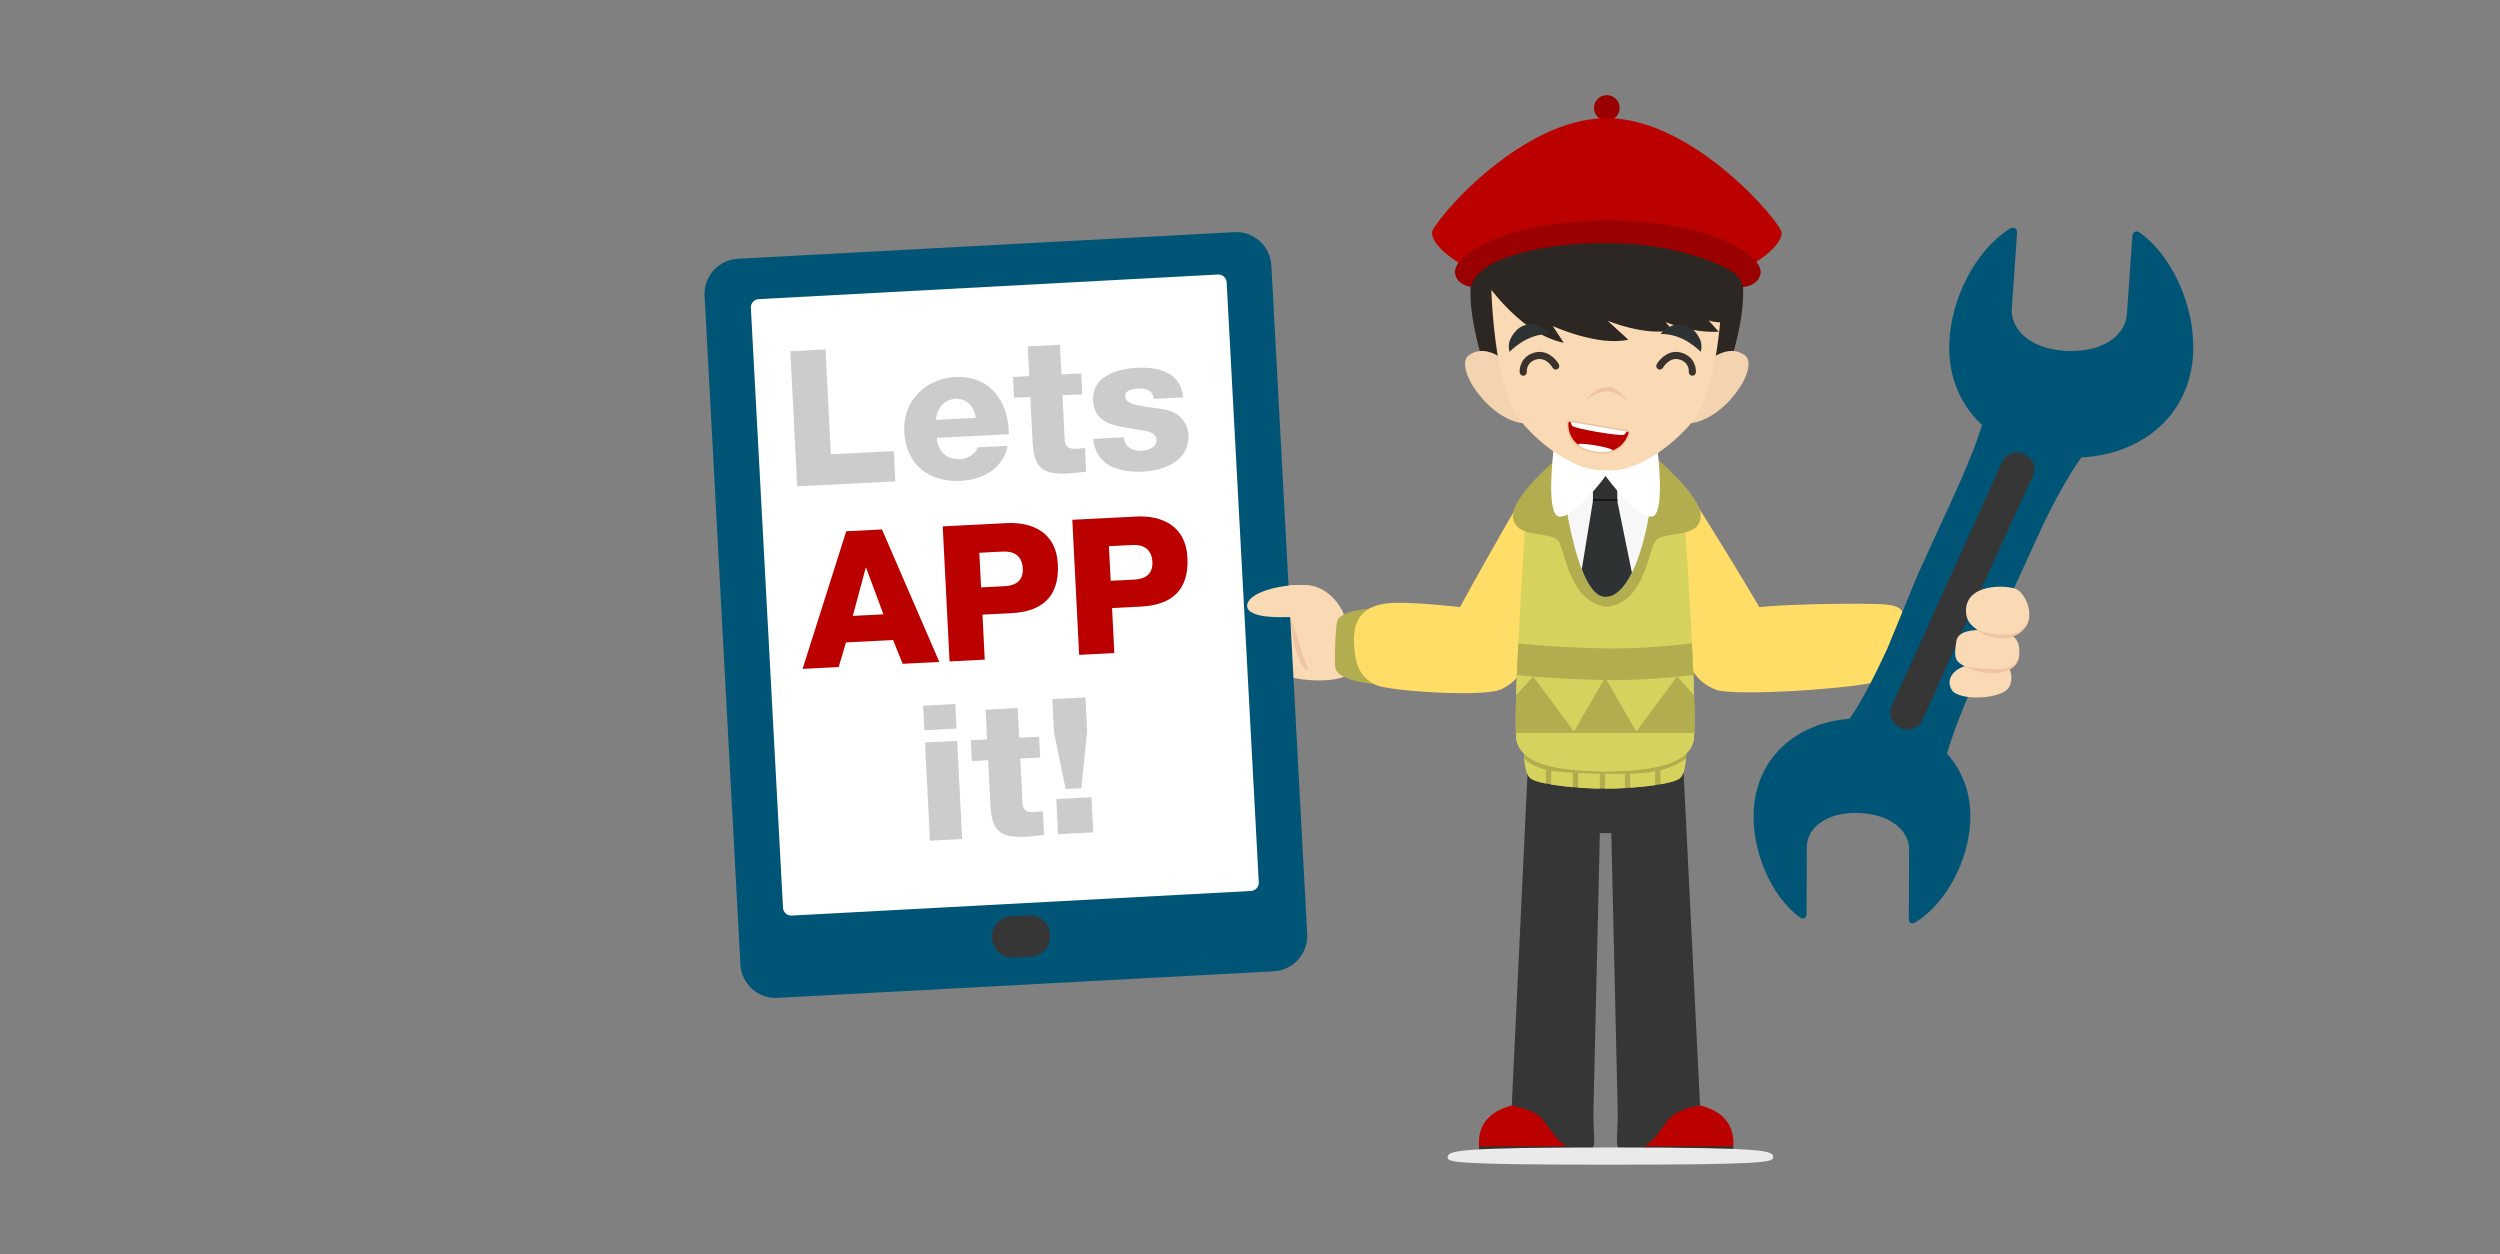 <?xml version="1.0" encoding="iso-8859-1"?>
<!-- Generator: Adobe Illustrator 18.1.1, SVG Export Plug-In . SVG Version: 6.00 Build 0)  -->
<!DOCTYPE svg PUBLIC "-//W3C//DTD SVG 1.1//EN" "http://www.w3.org/Graphics/SVG/1.1/DTD/svg11.dtd">
<svg version="1.1" id="Layer" xmlns="http://www.w3.org/2000/svg" xmlns:xlink="http://www.w3.org/1999/xlink" x="0px" y="0px"
	 viewBox="0 0 1095.407 549.504" style="enable-background:new 0 0 1095.407 549.504;" xml:space="preserve">
<rect x="0" y="0" width="1095.407" height="549.504" fill="#808080" stroke="none"/>
<g>
	<path style="fill:#F9DAB4;" d="M588.541,268.533c0,0-4.926-11.627-16.426-12.18c-11.5-0.554-25.884,3.507-25.673,9.227
		c0.21,5.722-7.621,25.088-7.621,25.088s22.007,4.994,28.669,6.471c6.664,1.476,25.071,2.4,25.706-5.352
		C593.829,284.036,588.541,268.533,588.541,268.533z"/>
</g>
<g>
	<path style="fill:#EFC4A0;" d="M565.76,272.048c-1.005-2.234,2.04,21.922,7.527,21.393
		C568.925,283.216,569.325,279.971,565.76,272.048z"/>
</g>
<g>
	<path style="fill:#B2AD4F;" d="M608.297,283.252l0.089-0.864l-0.118-0.004l-0.54-16.028c0,0-19.978-0.501-21.861,6.025
		c-0.721,2.482-1.286,17.797-0.756,20.32c1.402,6.629,21.374,7.375,21.374,7.375l1.719-15.96l0.124,0.004L608.297,283.252z"/>
</g>
<g>
	<path style="fill:#FFDD66;" d="M668.486,215.232c0,0-14.352,24.366-28.747,50.767c-14.211-1.52-25.899-2.292-31.793-1.64
		c-12.904,1.429-15.125,9.577-14.638,17.995c0.398,6.917,1.52,14.016,9.464,17.72c6.226,2.903,47.244,5.405,54.811,2.028
		s9.355-9.015,9.355-9.015C676.857,253.394,682.902,205.659,668.486,215.232z"/>
</g>
<g>
	<path style="fill:#FFDD66;" d="M739.734,215.232c0,0,15.552,24.366,31.151,50.767c15.399-1.52,48.964-1.788,55.352-1.136
		c13.983,1.429,4.329,9.184,3.801,17.602c-0.431,6.917,1.368,12.297-7.241,16.002c-6.746,2.903-63.048,7.014-71.248,3.636
		c-8.199-3.378-10.137-9.015-10.137-9.015C730.662,253.395,724.112,205.659,739.734,215.232z"/>
</g>
<g>
	<path style="fill:#BB0000;" d="M648.458,505.647c0.204,2.405,48.066,2.711,48.331,0c0.265-2.71,4.852-24.35-25.709-22.532
		C643.314,484.769,648.253,503.245,648.458,505.647z"/>
	<path style="fill:#303030;" d="M648.049,502.298c0.113,1.624,0.366,2.845,0.409,3.348c0.204,2.405,48.066,2.711,48.331,0
		c0.05-0.516,0.257-1.737,0.349-3.348H648.049z"/>
	<path style="fill:#BB0000;" d="M759.042,505.647c-0.205,2.405-48.064,2.711-48.333,0c-0.261-2.71-4.85-24.35,25.711-22.532
		C764.186,484.769,759.247,503.245,759.042,505.647z"/>
	<path style="fill:#303030;" d="M759.452,502.298c-0.116,1.624-0.367,2.845-0.41,3.348c-0.205,2.405-48.064,2.711-48.333,0
		c-0.049-0.516-0.255-1.737-0.347-3.348H759.452z"/>
	<path style="fill:#363636;" d="M737.36,331.761l-33.853,2.175l-33.857-2.175l-7.253,152.631c0,0,7.732,1.123,12.157,4.778
		c4.426,3.653,7.889,14.234,17.314,14.81c9.425,0.577,5.963-1.345,6.347-18.274c0.382-16.926,2.789-120.669,2.789-120.669h0.866
		h3.27h0.867c0,0,2.405,103.742,2.789,120.669c0.384,16.929-3.078,18.851,6.347,18.274c9.425-0.576,12.887-11.157,17.314-14.81
		c4.425-3.655,12.436-4.833,12.436-4.833L737.36,331.761z"/>
	<path style="fill:#B2AD4F;" d="M738.709,324.45l-35.408,3.372l-35.41-3.372c0,0-1.155,13.849,2.885,16.735
		c3.916,2.797,22.692,4.505,32.526,4.342c9.83,0.162,28.608-1.545,32.523-4.342C739.862,338.299,738.709,324.45,738.709,324.45z"/>
	<path style="fill:#D5D35D;" d="M677.344,325.351l-9.453-0.9c0,0-1.155,13.849,2.885,16.735c1.132,0.808,3.531,1.52,6.569,2.127
		V325.351z"/>
	<path style="fill:#D5D35D;" d="M679.653,325.57v18.16c2.906,0.483,6.192,0.882,9.522,1.18v-18.432L679.653,325.57z"/>
	<path style="fill:#D5D35D;" d="M691.482,326.698v18.401c3.38,0.253,6.693,0.405,9.522,0.433v-17.926L691.482,326.698z"/>
	<path style="fill:#D5D35D;" d="M703.313,327.823v17.705c2.453,0.041,5.465-0.044,8.657-0.224v-18.307L703.313,327.823z"/>
	<path style="fill:#D5D35D;" d="M714.277,326.778v18.38c3.708-0.26,7.543-0.649,10.964-1.154v-18.272L714.277,326.778z"/>
	<path style="fill:#D5D35D;" d="M738.709,324.45l-11.158,1.062v18.12c3.85-0.67,6.935-1.493,8.272-2.447
		C739.862,338.299,738.709,324.45,738.709,324.45z"/>
	<path style="fill:#B2AD4F;" d="M689.016,338.573c5.98,0.336,11.96,0.494,17.951,0.496c10.996,0.002,22.801,0.078,31.769-6.745
		c0.285-4.048-0.028-7.874-0.028-7.874l-35.408,3.372l-35.41-3.372c0,0-0.314,3.839-0.028,7.896
		C672.877,337.689,682.424,338.205,689.016,338.573z"/>
	<path style="fill:#D5D35D;" d="M737.959,225.19l-34.325-1.535c0,0-0.121,0.524-0.332,1.476c-0.213-0.952-0.334-1.476-0.334-1.476
		l-34.323,1.535c0,0-6.431,92.622-3.937,100.124c2.495,7.502,11.7,12.407,38.26,12.697c0.114,0,0.22-0.016,0.334-0.02
		c0.112,0.004,0.218,0.02,0.332,0.02c26.561-0.29,35.767-5.195,38.26-12.697C744.388,317.813,737.959,225.19,737.959,225.19z"/>
	<path style="fill:#D5D35D;" d="M664.211,320.604c0.085,2.313,0.244,3.953,0.497,4.711c2.495,7.502,11.7,12.407,38.26,12.697
		c0.114,0,0.22-0.016,0.334-0.02c0.112,0.004,0.218,0.02,0.332,0.02c26.561-0.29,35.767-5.195,38.26-12.697
		c0.252-0.758,0.412-2.398,0.498-4.711H664.211z"/>
	<path style="fill:#B2AD4F;" d="M742.368,321.181c0.276-6.16-0.048-17.828-0.628-30.97h-76.876
		c-0.581,13.142-0.907,24.81-0.631,30.97H742.368z"/>
	<path style="fill:#D5D35D;" d="M741.74,290.211h-76.876c-0.228,5.116-0.413,9.993-0.54,14.425l7.439-8.271l17.879,24.177
		l13.656-23.679l13.657,23.679l17.88-24.177l7.444,8.276C742.15,300.209,741.964,295.33,741.74,290.211z"/>
	<path style="fill:#B2AD4F;" d="M719.591,195.709l-15.151,2.167h-0.755l-15.15-2.167c0,0-26.212,20.341-25.622,30.556
		c0.59,10.216,16.543,6.08,19.894,10.807c3.206,4.525,4.46,24.716,18.908,28.33c0.582,0.299,1.246,0.415,1.957,0.422
		c0,0,0.007,0.005,0.013,0.005c0.134,0.017,0.246-0.01,0.376-0.003c0.131-0.007,0.246,0.02,0.379,0.003c0,0,0.008-0.005,0.013-0.005
		c0.711-0.007,1.375-0.123,1.955-0.422c14.45-3.614,15.705-23.804,18.911-28.33c3.346-4.727,19.302-0.591,19.893-10.807
		C745.804,216.05,719.591,195.709,719.591,195.709z"/>
	<path style="fill:#F7F7F7;" d="M682.395,193.067c0,0,5.579,67.904,20.777,68.48c15.196,0.577,23.469-45.972,20.967-66.171
		C721.636,175.178,682.395,193.067,682.395,193.067z"/>
	<polygon style="fill:#2F3233;" points="708.631,219.887 697.971,219.887 697.971,210.961 703.3,204.803 708.631,210.961 	"/>
	<rect x="697.971" y="218.602" style="fill:#141414;" width="10.66" height="1.285"/>
	<path style="fill:#2F3233;" d="M715.051,250.952l-6.42-31.493h-10.66l-4.9,30.006c2.748,7.056,6.085,11.93,10.101,12.082
		C707.818,261.723,711.812,257.484,715.051,250.952z"/>
	<path style="fill:#FFFFFF;" d="M680.999,194.414c-0.865,7.054-3.417,31.274,2.171,31.931c6.54,0.77,19.69-16.927,19.69-16.927
		s0.254-0.344,0.627-0.932c0.377,0.588,0.63,0.932,0.63,0.932s13.148,17.698,19.688,16.927c5.59-0.657,3.037-24.877,2.173-31.931
		H680.999z"/>
	<path style="fill:#2D2723;" d="M761.636,116.855c-6.579-13.05-51.198-16.947-57.247-17.416v-0.053c0,0-0.142,0.012-0.347,0.028
		c-0.205-0.016-0.345-0.028-0.345-0.028v0.053c-6.049,0.469-50.67,4.366-57.249,17.416c-7.058,14.006,5.41,48.031,5.41,48.031
		l52.185-1.146l52.186,1.146C756.229,164.886,768.697,130.861,761.636,116.855z"/>
	<path style="fill:#F4D3B0;" d="M659.348,158.053c0,0-8.349-7.681-15.664-2.491c-7.314,5.192,9.618,30.083,25.523,29.987
		L659.348,158.053z"/>
	<path style="fill:#F4D3B0;" d="M748.736,158.053c0,0,8.349-7.681,15.666-2.491c7.312,5.192-9.619,30.083-25.522,29.987
		L748.736,158.053z"/>
	<path style="fill:#F9DAB4;" d="M653.262,120.162c0.049,5.565,0.837,50.037,13.27,64.634c12.744,14.958,28.133,22.387,37.512,21.198
		c9.38,1.189,24.767-6.239,37.51-21.198c12.434-14.598,13.219-59.069,13.271-64.634H653.262z"/>
	<path style="fill:#2D2723;" d="M647.462,118.624c0,0,16.542,27.314,37.703,31.547l-4.809-7.309c0,0,19.815,9.041,33.088,5.963
		l-9.041-8.273c0,0,16.737,6.925,28.277,4.04l-2.883-3.462c0,0,11.154,4.81,23.275,4.233l-4.427-5.003c0,0,5.389,2.116,10.005-0.191
		c0,0,8.271-21.737-9.043-29.24C732.296,103.427,668.815,96.501,647.462,118.624z"/>
	<circle style="fill:#9B0000;" cx="704.045" cy="47.298" r="5.619"/>
	<path style="fill:#BB0000;" d="M627.437,101.983c0.288,7.792,16.865,16.158,16.865,16.158
		c11.488-11.988,41.661-15.407,59.741-16.368c18.078,0.961,48.25,4.38,59.739,16.368c0,0,16.578-8.366,16.866-16.158
		c0.146-3.881-38.341-50.192-76.586-50.204C665.558,51.765,627.294,98.075,627.437,101.983z"/>
	<path style="fill:#9B0000;" d="M706.966,96.501c-0.826-0.021-1.632-0.029-2.44-0.043v-0.002c-0.015,0-0.035,0-0.05,0.002
		c-0.015-0.002-0.034-0.002-0.049-0.002v0.002c-0.809,0.014-1.614,0.021-2.44,0.043c-44.853,1.155-66.135,15.871-64.404,23.661
		c0.771,3.467,3.815,4.951,6.956,5.538c0.977-3.074,2.87-5.85,5.807-7.882c0.055-0.039,0.108-0.043,0.162-0.07
		c7.196-5.93,29.789-11.731,53.599-11.148c0.112,0.002,0.213,0.012,0.319,0.018v0.006c0.017-0.002,0.034-0.002,0.049-0.004
		c0.015,0.002,0.032,0.002,0.05,0.004v-0.006c0.106-0.006,0.207-0.016,0.317-0.018c27.052-0.663,52.134,9.903,55.643,13.561
		c3.505,3.655,2.626,4.85,3.096,5.668c3.419-0.472,6.948-1.895,7.786-5.668C773.098,112.372,751.818,97.656,706.966,96.501z"/>
	<path style="fill:#B2AD4F;" d="M701.176,284.062c-17.821-0.44-29.883-1.469-35.926-2.101c-0.235,4.76-0.446,9.435-0.622,13.865
		c6.576,0.669,18.638,1.647,36.207,2.079c2.029,0.051,4.081,0.076,6.151,0.076c11.141,0,22.883-0.768,34.987-2.209
		c-0.177-4.433-0.388-9.117-0.623-13.881C727.286,283.608,713.755,284.369,701.176,284.062z"/>
	<path style="fill:#EFC4A0;" d="M695.196,175.162c0,0,3.417-5.806,9.694-5.507c4.631,0.221,8.002,5.771,8.002,5.771
		s-4.335-3.755-7.937-3.953C699.67,171.18,695.196,175.162,695.196,175.162z"/>
	<path style="fill:#3A332D;" d="M667.43,164.63c-0.795,0-1.475-0.607-1.551-1.414c-0.215-2.297,0.826-7.068,6.31-8.68
		c5.452-1.606,9.486,2.632,10.853,5.095c0.42,0.755,0.148,1.702-0.604,2.121c-0.751,0.417-1.702,0.145-2.121-0.605
		c-0.11-0.198-2.834-4.917-7.25-3.621c-4.415,1.301-4.099,5.233-4.085,5.4c0.082,0.857-0.55,1.618-1.405,1.699
		C667.528,164.628,667.478,164.63,667.43,164.63z"/>
	<path style="fill:#3A332D;" d="M741.521,164.63c-0.049,0-0.098-0.002-0.148-0.006c-0.853-0.081-1.482-0.835-1.406-1.688
		c0.034-0.43,0.19-4.152-4.085-5.41c-4.413-1.296-7.138,3.423-7.253,3.625c-0.422,0.746-1.371,1.016-2.119,0.597
		c-0.75-0.42-1.02-1.364-0.603-2.116c1.368-2.463,5.4-6.7,10.854-5.095c5.483,1.612,6.525,6.383,6.31,8.68
		C742.996,164.023,742.317,164.63,741.521,164.63z"/>
	<path style="fill:#2F3233;" d="M679.056,146.341c0,0-3.66-4.894-9.531-4.157c-5.871,0.736-8.085,7.245-8.085,7.245
		c-0.48,1.465-0.463,3.113-0.014,4.761C661.425,154.19,668.783,146.064,679.056,146.341z"/>
	<path style="fill:#2F3233;" d="M727.563,146.341c0,0,3.659-4.894,9.529-4.157c5.872,0.736,8.086,7.245,8.086,7.245
		c0.48,1.465,0.463,3.113,0.012,4.761C745.191,154.19,737.834,146.064,727.563,146.341z"/>
</g>
<g>
	<path style="fill:#005577;" d="M340.66,437.234c-8.5,0.456-15.785-6.11-16.242-14.637l-15.695-292.934
		c-0.456-8.525,6.084-15.83,14.583-16.285l217.531-11.656c8.496-0.457,15.78,6.108,16.236,14.635l15.694,292.934
		c0.456,8.525-6.084,15.832-14.579,16.288L340.66,437.234z"/>
	<path style="fill:#363636;" d="M444.07,419.594c-4.902,0.263-9.103-3.509-9.366-8.409l-0.016-0.354
		c-0.265-4.901,3.507-9.101,8.41-9.361l7.602-0.411c4.9-0.262,9.102,3.51,9.365,8.412l0.017,0.353c0.263,4.9-3.51,9.1-8.41,9.363
		L444.07,419.594z"/>
	<path style="fill:#FFFFFF;" d="M548.122,390.388l-201.219,10.78c-2.002,0.109-3.711-1.429-3.82-3.432L329,134.886
		c-0.106-2.002,1.429-3.713,3.432-3.818l201.218-10.783c2.001-0.106,3.712,1.43,3.818,3.433l14.084,262.849
		C551.658,388.571,550.123,390.28,548.122,390.388z"/>
	<path style="fill:#EAEAEA;" d="M776.93,507.082c0,2.139-3.03,3.239-71.819,3.239c-68.791,0-70.8-1.1-70.8-3.239
		c0-2.881,3.432-4.337,72.922-4.307C775.306,502.806,776.93,504.259,776.93,507.082z"/>
	<path style="fill:#005577;" d="M791.563,400.444l0.117-29.693c0.372-8.571,9.323-15.131,23.079-14.528
		c13.754,0.611,22.11,7.938,21.739,16.512l-0.117,29.697c-0.084,1.898,1.23,2.741,2.85,1.746
		c13.756-8.483,23.341-27.382,24.083-44.368c0.511-11.881-3.371-21.951-10.204-29.558c2.489-8.683,7.006-20.367,10.925-28.917
		l13.413-32.627l16.928-36.987c4.616-10.087,12.272-24.076,17.606-31.288c27.104-1.471,48.173-18.991,49.017-46.588
		c0.588-19.133-8.61-41.164-23.35-51.844c-1.74-1.254-3.279-0.418-3.347,1.725l-2.335,33.35
		c-0.296,9.652-10.286,17.178-25.785,16.704c-15.495-0.482-25.002-8.606-24.708-18.257l2.333-33.351
		c0.07-2.145-1.423-3.074-3.231-1.927c-15.369,9.758-25.897,31.177-26.483,50.313c-0.454,14.752,5.041,26.987,14.373,35.659
		c-2.661,8.683-7.436,20.218-11.258,28.562l-16.925,36.988l-13.417,32.625c-4.513,9.857-11.212,23.209-16.469,30.546
		c-23.093,1.759-40.952,16.887-41.987,40.679c-0.729,16.987,7.19,36.659,20.159,46.322
		C790.1,403.074,791.475,402.353,791.563,400.444z"/>
	<path style="fill:#363636;" d="M891.208,207.44c0.781-3.146-0.524-6.738-4.351-8.495c-3.634-1.669-7.954-0.066-9.623,3.574
		c-45.237,100.176-48.5,106.936-48.753,107.959c-0.785,3.159,0.516,6.716,4.359,8.502c3.628,1.665,7.946,0.062,9.616-3.575
		C881.274,228.059,890.958,208.441,891.208,207.44z"/>
</g>
<g>
	<path style="fill:#F9DAB4;" d="M878.905,290.72c0,0,4.294,4.593,1.487,10.174c-2.808,5.581-22.01,6.423-25.176,1.438
		c-3.166-4.985,1.203-11.456,12.608-11.416C879.226,290.956,878.905,290.72,878.905,290.72z"/>
</g>
<g>
	<path style="fill:#EFC4A0;" d="M859.557,291.113c1.392-0.355,3.234,0.044,4.894-0.169c14.681-1.891,20.064-6.219,20.064-6.219
		s1.763,5.644-4.011,8.765C875.007,296.462,864.162,294.679,859.557,291.113z"/>
</g>
<g>
	<path style="fill:#F9DAB4;" d="M881.564,278.642c-6.509-2.729-23.307-4.93-24.358,2.26c-1.05,7.19-1.889,11.18,10.707,12.02
		c5.639,0.375,11.887,0.979,14.701-1.89C886.084,287.484,885.162,280.151,881.564,278.642z"/>
</g>
<g>
	<path style="fill:#EFC4A0;" d="M873.98,279.427c-7.306-1.336-9.588-5.227-11.488-8.409c6.54-0.395,25.683-6.404,26.594-1.398
		C889.777,273.414,884.769,281.4,873.98,279.427z"/>
</g>
<g>
	<path style="fill:#F9DAB4;" d="M880.774,278.009c0,0-19.207,1.908-19.352-10.252c-0.144-12.16,17.629-11.601,22.27-9.527
		c2.24,1.002,5.424,5.987,5.455,10.419C889.177,273.39,885.818,277.575,880.774,278.009z"/>
</g>
<g>
	<path style="fill:#F9DAB4;" d="M588.246,267.916c-1.197-2.388-6.214-11.086-16.132-11.563c-11.5-0.554-25.884,3.507-25.673,9.227
		c0.21,5.722,16.924,4.799,16.924,4.799s-0.003,0.053-0.006,0.064c0.072-0.009,0.127-0.038,0.208-0.038h22.626
		C587.07,269.658,587.84,268.83,588.246,267.916z"/>
</g>
<g>
	<path style="fill:#CCCCCC;" d="M346.294,153.904l15.417-0.782l2.329,45.919l27.601-1.4l0.673,13.261l-43.018,2.182L346.294,153.904
		z"/>
	<path style="fill:#CCCCCC;" d="M410.465,191.865c0.547,5.872,4.143,9.596,10.111,9.294c3.398-0.172,6.634-1.916,7.801-5.133
		l13.178-0.669c-2.064,10.077-11.047,14.854-20.661,15.342c-14.007,0.711-23.968-7.261-24.7-21.683
		c-0.669-13.178,9.379-23.162,22.06-23.805c15.417-0.782,23.714,10.431,23.791,25.052L410.465,191.865z M427.554,183.105
		c-0.493-4.795-4.093-8.601-8.818-8.361c-4.973,0.252-8.107,3.984-8.672,9.248L427.554,183.105z"/>
	<path style="fill:#CCCCCC;" d="M474.233,172.759l-8.703,0.441l0.992,19.562c0.172,3.398,2.199,4.043,5.266,3.888
		c1.161-0.059,2.395-0.288,3.638-0.351l0.526,10.361c-2.565,0.213-5.118,0.675-7.687,0.806c-12.019,0.61-15.262-2.716-15.855-14.403
		l-0.971-19.147l-7.129,0.362l-0.463-9.117l7.129-0.362l-0.66-13.013l14.09-0.715l0.66,13.013l8.703-0.441L474.233,172.759z"/>
	<path style="fill:#CCCCCC;" d="M492.476,191.611c0.109,2.154,1.101,3.683,2.565,4.69c1.376,0.928,3.308,1.327,5.297,1.226
		c2.735-0.139,6.571-1.496,6.399-4.895c-0.168-3.315-4.595-3.755-7.11-4.21c-8.983-1.787-20.102-1.473-20.691-13.077
		c-0.526-10.361,10.521-13.747,18.976-14.176c9.449-0.479,19.451,1.756,20.516,12.921l-13.014,0.66
		c-0.093-1.824-0.814-2.951-2.012-3.638c-1.198-0.686-2.79-0.938-4.53-0.85c-2.321,0.118-6.038,0.556-5.887,3.539
		c0.206,4.061,9.693,4.328,16.229,5.409c8.791,1.299,11.349,7.484,11.53,11.049c0.584,11.52-10.163,15.889-19.861,16.381
		c-10.195,0.517-20.811-2.352-21.835-14.349L492.476,191.611z"/>
	<path style="fill:#BB0000;" d="M370.787,232.776l15.665-0.795l25.133,58.058l-16.08,0.816l-4.185-10.424l-20.639,1.047
		l-3.191,10.799l-15.831,0.803L370.787,232.776z M373.666,269.859l13.427-0.681l-7.599-20.389l-0.165,0.008L373.666,269.859z"/>
	<path style="fill:#BB0000;" d="M413.064,230.632l28.099-1.425c11.024-0.559,21.641,3.971,22.352,17.98
		c0.744,14.671-7.338,20.814-20.35,21.475l-12.682,0.643l1.001,19.727l-15.417,0.782L413.064,230.632z M429.876,257.368
		l10.361-0.526c4.807-0.244,8.188-2.41,7.915-7.798c-0.282-5.553-3.96-7.61-8.684-7.37l-10.361,0.526L429.876,257.368z"/>
	<path style="fill:#BB0000;" d="M469.845,227.751l28.099-1.425c11.024-0.559,21.641,3.971,22.352,17.98
		c0.744,14.671-7.338,20.814-20.35,21.475l-12.682,0.643l1.001,19.727l-15.417,0.782L469.845,227.751z M486.658,254.487
		l10.361-0.526c4.807-0.244,8.188-2.41,7.915-7.798c-0.282-5.553-3.96-7.61-8.684-7.37l-10.361,0.526L486.658,254.487z"/>
	<path style="fill:#CCCCCC;" d="M419.123,319.242l-14.09,0.715l-0.547-10.775l14.09-0.715L419.123,319.242z M405.306,325.345
		l14.09-0.715l2.182,43.018l-14.09,0.715L405.306,325.345z"/>
	<path style="fill:#CCCCCC;" d="M455.75,331.926l-8.703,0.441l0.992,19.562c0.172,3.398,2.199,4.043,5.266,3.888
		c1.161-0.059,2.395-0.288,3.638-0.351l0.526,10.361c-2.565,0.213-5.118,0.675-7.687,0.806c-12.019,0.61-15.262-2.716-15.855-14.403
		l-0.971-19.147l-7.129,0.362l-0.462-9.117l7.129-0.362l-0.66-13.013l14.09-0.715l0.66,13.013l8.703-0.441L455.75,331.926z"/>
	<path style="fill:#CCCCCC;" d="M462.824,350.099l15.417-0.782l0.782,15.417l-15.417,0.782L462.824,350.099z M476.35,320.245
		l-2.547,25.143l-6.88,0.349l-5.078-24.756l-0.744-14.671l14.505-0.736L476.35,320.245z"/>
</g>
<g>
	<path style="fill:#EFC4A0;" d="M713.167,188.467l-25.137-4.302c-0.777-0.133-1.513,0.392-1.539,1.177
		c-0.114,3.263,0.81,11.176,12.033,13.095c11.224,1.921,14.723-5.234,15.703-8.347C714.463,189.338,713.941,188.6,713.167,188.467z
		 M713.547,189.876c-0.647,2.062-2.448,5.925-7.051,7.487c-2.025,0.687-4.592,0.93-7.845,0.374l-0.006-0.001
		c-3.216-0.551-5.538-1.615-7.216-2.915c-3.88-3.006-4.301-7.282-4.226-9.456c0.005-0.189,0.103-0.307,0.185-0.371
		c0.14-0.113,0.329-0.16,0.52-0.127l0.367,0.063l24.453,4.185l0.318,0.054c0.193,0.032,0.356,0.14,0.45,0.293
		C713.551,189.552,713.604,189.696,713.547,189.876z"/>
	<path style="fill:#FFFFFF;" d="M691.62,194.608c-0.069,0.065-0.129,0.14-0.191,0.213c1.678,1.3,4.001,2.364,7.216,2.915
		l0.006,0.001c3.253,0.556,5.82,0.313,7.845-0.374c-0.03-0.077-0.057-0.156-0.096-0.228
		C705.827,196.059,692.519,193.782,691.62,194.608z"/>
	<path style="fill:#FFFFFF;" d="M688.273,185.153c0.086,0.483,0.264,1.01,0.618,1.461c0.954,1.216,21.396,4.712,22.7,3.88
		c0.481-0.306,0.824-0.74,1.066-1.165c0.04-0.071,0.061-0.143,0.072-0.213l-24.453-4.185
		C688.262,184.999,688.259,185.073,688.273,185.153z"/>
	<path style="fill:#BB0000;" d="M711.591,190.493c-1.303,0.833-21.745-2.663-22.7-3.88c-0.354-0.451-0.532-0.978-0.618-1.461
		c-0.014-0.08-0.011-0.154,0.002-0.223l-0.367-0.063c-0.191-0.033-0.381,0.014-0.52,0.127c-0.081,0.065-0.18,0.182-0.185,0.371
		c-0.075,2.174,0.345,6.45,4.226,9.456c0.062-0.073,0.122-0.148,0.191-0.213c0.899-0.826,14.207,1.451,14.78,2.526
		c0.039,0.072,0.066,0.151,0.096,0.228c4.603-1.561,6.404-5.425,7.051-7.487c0.057-0.18,0.004-0.323-0.05-0.413
		c-0.094-0.153-0.258-0.261-0.45-0.293l-0.318-0.054c-0.01,0.07-0.031,0.142-0.072,0.213
		C712.415,189.754,712.072,190.188,711.591,190.493z"/>
</g>
</svg>
